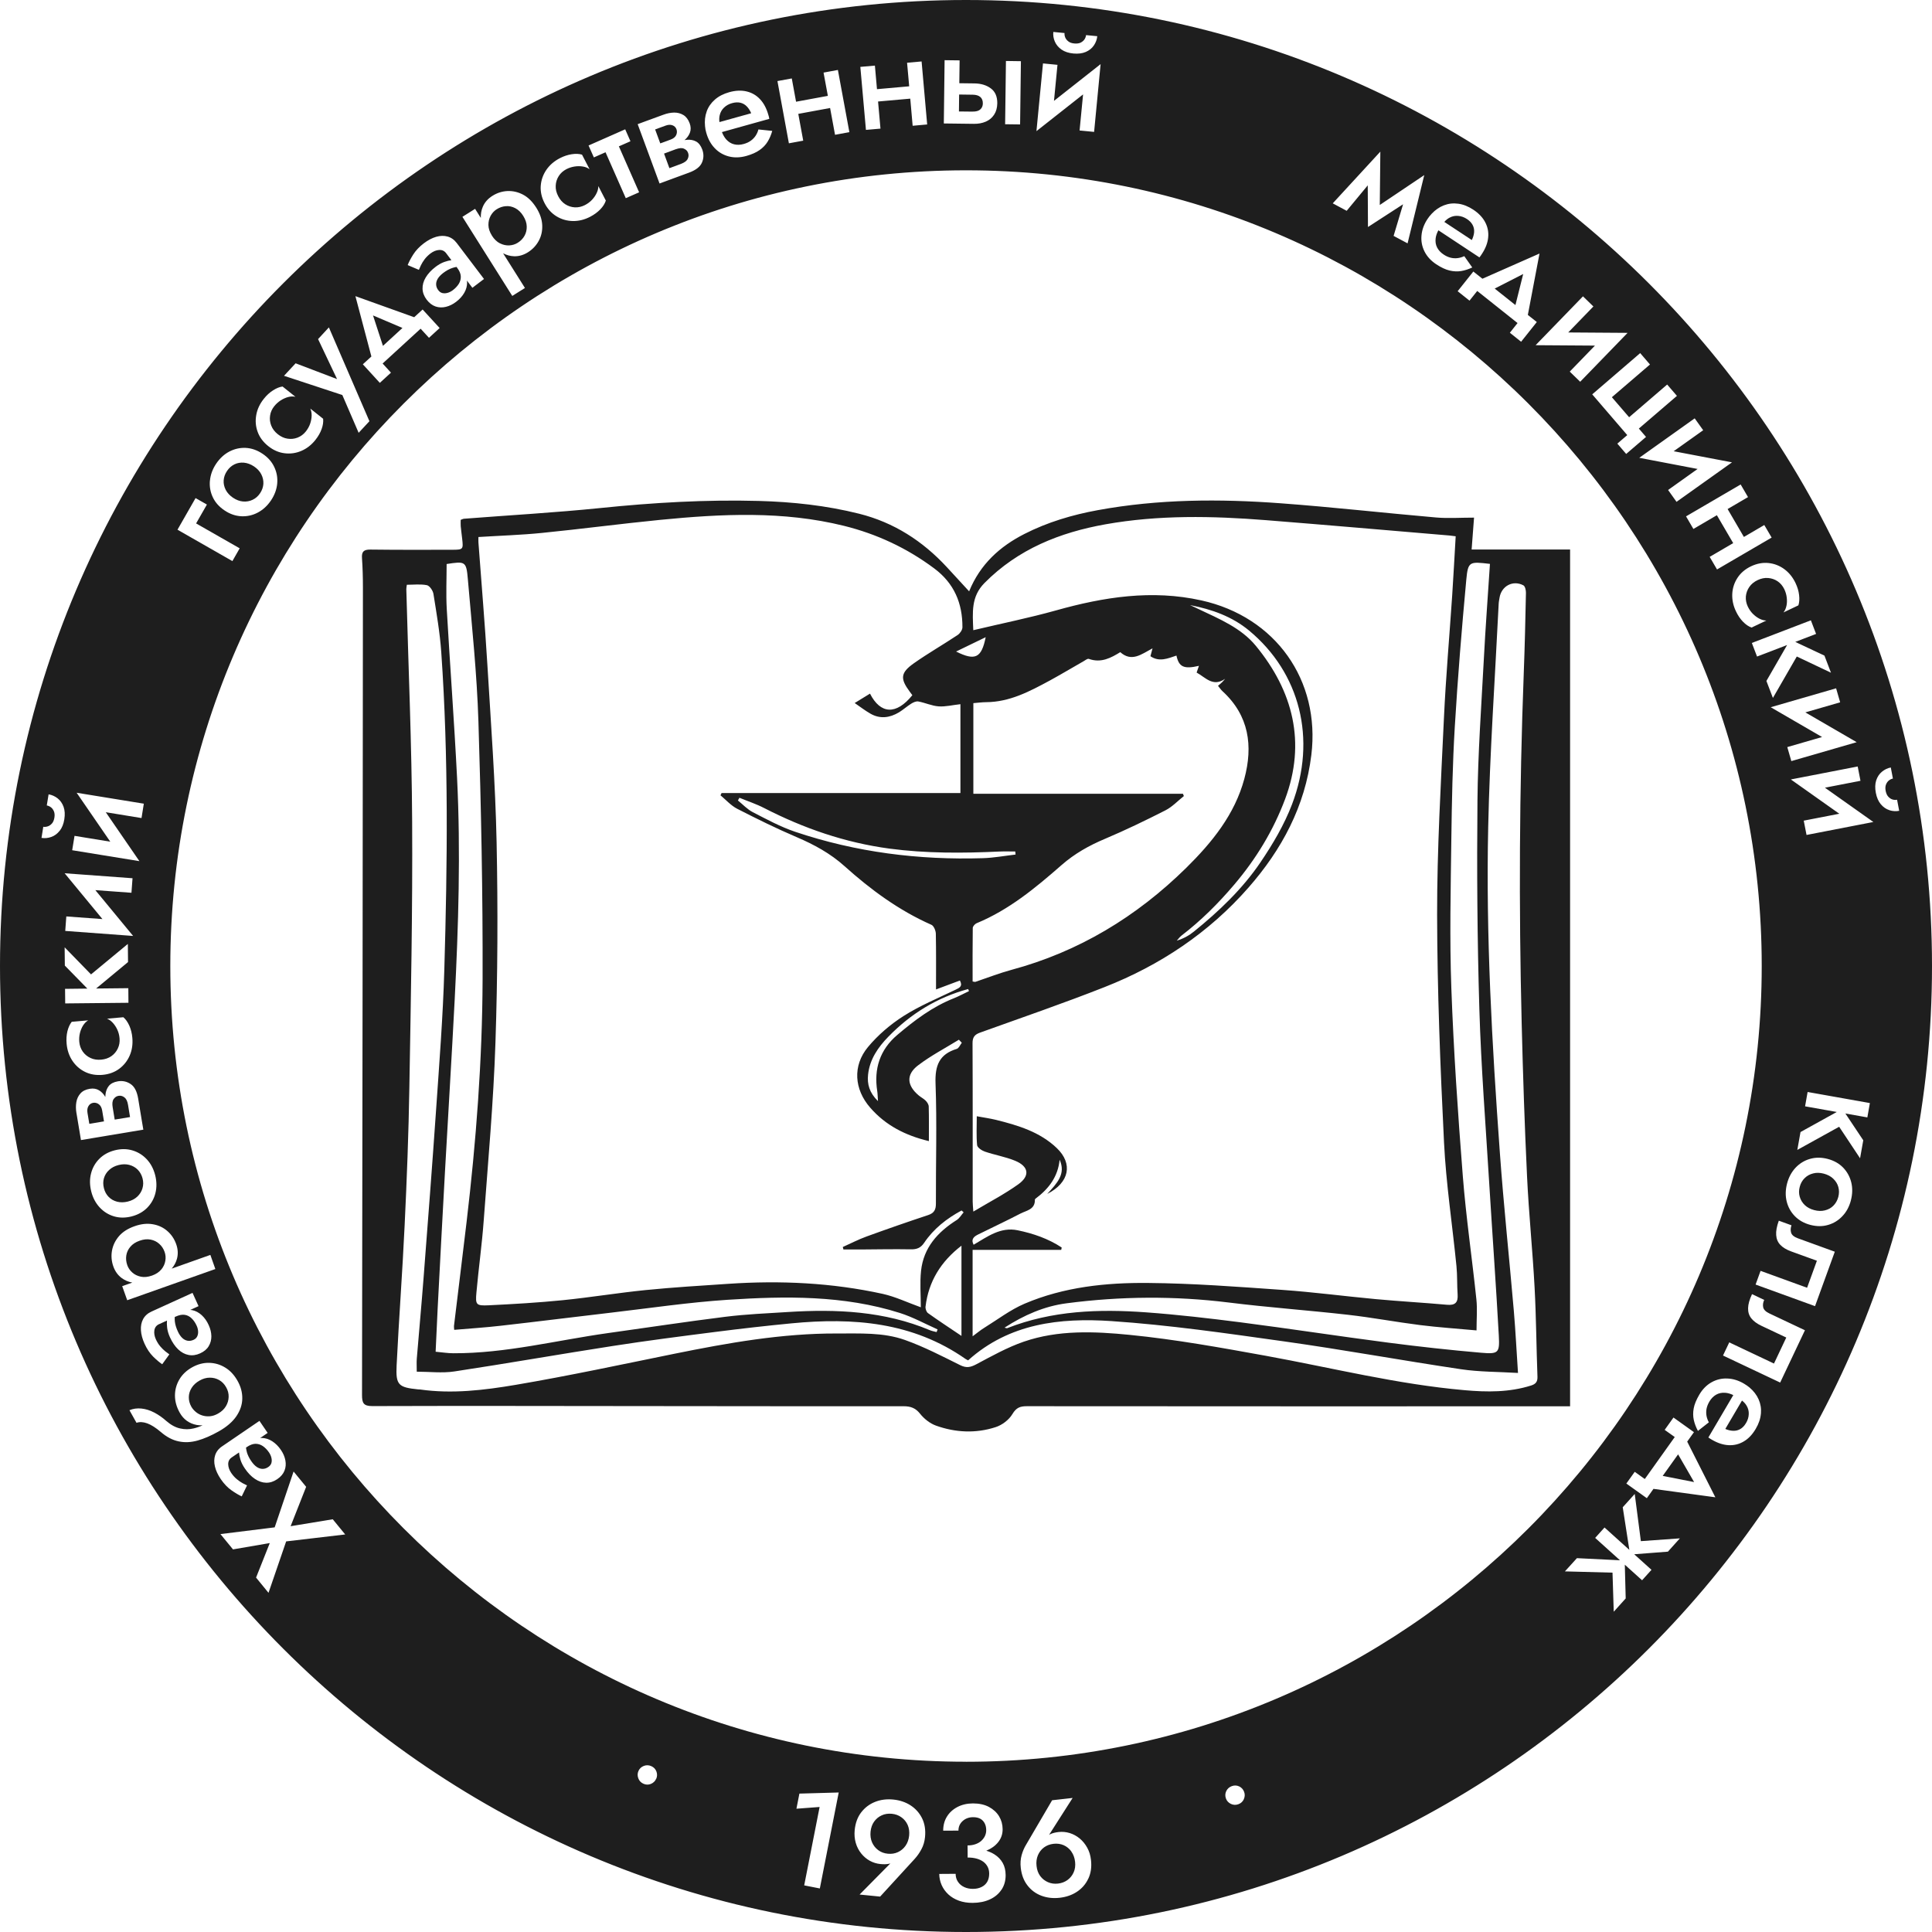 <svg width="52" height="52" viewBox="0 0 52 52" fill="none" xmlns="http://www.w3.org/2000/svg">
<path d="M24.262 48.913C24.188 48.859 24.102 48.828 24.003 48.818C23.905 48.809 23.814 48.822 23.732 48.86C23.648 48.898 23.581 48.954 23.527 49.029C23.473 49.105 23.442 49.195 23.431 49.3C23.421 49.406 23.434 49.502 23.471 49.587C23.509 49.672 23.564 49.743 23.638 49.797C23.712 49.852 23.798 49.884 23.896 49.893C23.994 49.903 24.086 49.889 24.169 49.85C24.252 49.811 24.32 49.754 24.374 49.677C24.427 49.6 24.459 49.509 24.47 49.404C24.48 49.298 24.467 49.203 24.43 49.119C24.392 49.034 24.337 48.966 24.262 48.913H24.262Z" fill="#1E1E1E"/>
<path d="M6.274 13.398C6.362 13.457 6.452 13.49 6.543 13.498C6.635 13.505 6.72 13.49 6.801 13.451C6.881 13.413 6.948 13.354 7.001 13.274C7.055 13.194 7.083 13.109 7.089 13.021C7.093 12.931 7.074 12.846 7.032 12.765C6.99 12.684 6.925 12.613 6.837 12.554C6.748 12.495 6.658 12.462 6.566 12.453C6.473 12.445 6.387 12.46 6.308 12.499C6.228 12.539 6.162 12.598 6.109 12.678C6.055 12.758 6.026 12.842 6.02 12.93C6.014 13.019 6.034 13.104 6.076 13.186C6.119 13.268 6.185 13.338 6.273 13.398H6.274Z" fill="#1E1E1E"/>
<path d="M5.648 38.119C5.721 38.113 5.795 38.089 5.87 38.046C5.963 37.994 6.033 37.928 6.08 37.849C6.127 37.771 6.152 37.686 6.154 37.597C6.157 37.508 6.134 37.421 6.086 37.337C6.039 37.253 5.977 37.189 5.9 37.145C5.822 37.101 5.738 37.079 5.646 37.08C5.554 37.08 5.462 37.106 5.37 37.159C5.278 37.211 5.206 37.276 5.158 37.355C5.108 37.434 5.083 37.517 5.082 37.606C5.081 37.694 5.104 37.78 5.151 37.864C5.18 37.913 5.219 37.96 5.269 38.002C5.32 38.044 5.377 38.076 5.441 38.096C5.505 38.117 5.574 38.124 5.647 38.119H5.648Z" fill="#1E1E1E"/>
<path d="M26 0C11.664 0 0 11.664 0 26C0 40.336 11.664 52 26 52C40.336 52 52 40.336 52 26C52 11.664 40.336 0 26 0ZM49.528 18.903L48.591 19.174L49.973 19.976L48.214 20.485L48.105 20.108L49.041 19.837L47.659 19.035L49.419 18.526L49.528 18.903ZM48.88 17.062L48.32 17.277L49.105 17.646L49.281 18.106L48.361 17.67L47.718 18.785L47.543 18.328L48.1 17.361L47.291 17.671L47.151 17.305L48.74 16.696L48.88 17.062V17.062ZM48.327 15.693C48.379 15.802 48.411 15.91 48.423 16.016C48.436 16.123 48.429 16.214 48.404 16.293L48.002 16.484C48.042 16.435 48.068 16.375 48.083 16.304C48.098 16.234 48.1 16.159 48.09 16.082C48.081 16.004 48.059 15.93 48.025 15.859C47.982 15.77 47.923 15.699 47.846 15.646C47.769 15.594 47.684 15.565 47.59 15.557C47.497 15.549 47.402 15.568 47.306 15.614C47.211 15.659 47.136 15.721 47.083 15.798C47.029 15.875 46.999 15.961 46.99 16.053C46.983 16.145 47 16.236 47.042 16.325C47.078 16.401 47.124 16.466 47.178 16.521C47.233 16.575 47.291 16.619 47.355 16.652C47.418 16.684 47.481 16.701 47.541 16.702L47.143 16.891C47.065 16.863 46.988 16.811 46.913 16.734C46.839 16.658 46.776 16.565 46.724 16.455C46.649 16.3 46.617 16.142 46.624 15.984C46.632 15.827 46.68 15.681 46.766 15.55C46.852 15.419 46.974 15.316 47.129 15.242C47.288 15.167 47.444 15.138 47.6 15.154C47.755 15.17 47.897 15.225 48.024 15.318C48.152 15.412 48.253 15.537 48.327 15.693V15.693ZM47.049 13.379L46.499 13.701L46.937 14.452L47.486 14.131L47.684 14.469L46.214 15.327L46.016 14.988L46.649 14.618L46.21 13.867L45.578 14.237L45.38 13.898L46.85 13.04L47.048 13.379L47.049 13.379ZM45.841 11.58L45.047 12.145L46.617 12.444L45.124 13.507L44.897 13.188L45.691 12.622L44.121 12.322L45.613 11.26L45.841 11.579V11.58ZM44.409 9.811L43.384 10.691L43.848 11.23L44.872 10.35L45.135 10.655L44.11 11.535L44.303 11.76L43.769 12.218L43.531 11.94L43.798 11.711L42.855 10.614L44.146 9.504L44.409 9.81V9.811ZM42.887 8.248L42.209 8.948L43.807 8.959L42.531 10.275L42.25 10.002L42.928 9.302L41.331 9.291L42.606 7.976L42.887 8.249V8.248ZM41.363 8.668L40.941 9.198L40.638 8.956L40.845 8.695L39.76 7.831L39.552 8.092L39.233 7.838L39.655 7.308L39.899 7.502L41.436 6.824L41.122 8.476L41.364 8.668H41.363ZM38.476 5.82C38.495 5.797 38.514 5.774 38.535 5.752C38.633 5.648 38.742 5.573 38.864 5.526C38.985 5.479 39.113 5.464 39.249 5.483C39.384 5.501 39.519 5.555 39.653 5.643C39.801 5.741 39.908 5.854 39.975 5.983C40.043 6.112 40.069 6.249 40.054 6.394C40.04 6.54 39.983 6.688 39.883 6.838C39.876 6.85 39.866 6.864 39.856 6.879C39.845 6.895 39.833 6.912 39.819 6.928L38.714 6.198C38.674 6.272 38.65 6.343 38.641 6.412C38.629 6.504 38.642 6.587 38.68 6.662C38.719 6.736 38.777 6.799 38.855 6.85C38.92 6.894 38.985 6.922 39.047 6.937C39.11 6.952 39.172 6.955 39.234 6.947C39.295 6.939 39.355 6.921 39.411 6.894L39.626 7.199C39.527 7.246 39.428 7.278 39.328 7.295C39.228 7.311 39.124 7.307 39.015 7.281C38.907 7.255 38.788 7.2 38.658 7.114C38.514 7.019 38.408 6.903 38.34 6.767C38.272 6.63 38.245 6.486 38.26 6.334C38.274 6.182 38.328 6.035 38.422 5.894C38.439 5.867 38.458 5.842 38.476 5.819L38.476 5.82ZM37.152 4.081L37.137 5.517L38.334 4.713L37.885 6.55L37.509 6.349L37.764 5.498L36.819 6.11L36.813 4.989L36.246 5.674L35.871 5.473L37.152 4.081ZM28.35 0.86L28.652 0.889C28.648 0.926 28.654 0.964 28.669 1.004C28.684 1.043 28.711 1.08 28.752 1.112C28.792 1.145 28.846 1.164 28.915 1.17C28.986 1.177 29.045 1.168 29.091 1.145C29.136 1.12 29.17 1.09 29.193 1.054C29.215 1.018 29.228 0.981 29.231 0.945L29.533 0.974C29.525 1.062 29.494 1.145 29.442 1.222C29.39 1.299 29.318 1.357 29.224 1.398C29.131 1.438 29.019 1.452 28.89 1.44C28.762 1.428 28.656 1.393 28.572 1.335C28.489 1.277 28.429 1.206 28.392 1.121C28.355 1.036 28.341 0.949 28.35 0.86ZM28.072 1.707L28.462 1.745L28.368 2.715L29.623 1.726L29.448 3.55L29.057 3.512L29.151 2.541L27.896 3.53L28.072 1.707ZM27.075 1.641L27.478 1.647L27.456 3.349L27.053 3.344L27.075 1.641ZM25.424 1.62L25.828 1.625L25.82 2.24L26.227 2.245C26.402 2.247 26.549 2.291 26.667 2.378C26.786 2.465 26.844 2.599 26.842 2.782C26.84 2.903 26.811 3.005 26.756 3.088C26.701 3.171 26.626 3.234 26.532 3.274C26.438 3.315 26.331 3.334 26.213 3.333L25.806 3.328L25.403 3.323L25.424 1.62ZM23.548 1.766L23.604 2.4L24.471 2.323L24.414 1.689L24.805 1.654L24.955 3.35L24.564 3.385L24.5 2.655L23.633 2.732L23.698 3.462L23.307 3.496L23.156 1.8L23.547 1.766H23.548ZM21.311 2.111L21.426 2.738L22.282 2.58L22.166 1.954L22.552 1.883L22.861 3.557L22.475 3.628L22.342 2.907L21.486 3.065L21.619 3.786L21.233 3.857L20.925 2.182L21.311 2.111ZM19.02 3C19.064 2.878 19.137 2.772 19.24 2.682C19.343 2.591 19.472 2.525 19.626 2.482C19.797 2.434 19.953 2.427 20.095 2.461C20.236 2.494 20.357 2.564 20.457 2.671C20.557 2.777 20.631 2.918 20.68 3.091C20.684 3.105 20.688 3.121 20.694 3.139C20.699 3.157 20.702 3.177 20.706 3.199L19.431 3.555C19.461 3.633 19.499 3.698 19.544 3.75C19.606 3.819 19.677 3.864 19.758 3.884C19.839 3.904 19.925 3.901 20.015 3.876C20.092 3.855 20.156 3.825 20.208 3.787C20.26 3.75 20.303 3.705 20.338 3.653C20.372 3.602 20.397 3.545 20.413 3.484L20.785 3.523C20.756 3.628 20.715 3.724 20.662 3.811C20.61 3.897 20.538 3.973 20.447 4.037C20.356 4.102 20.236 4.156 20.086 4.198C19.919 4.244 19.762 4.248 19.615 4.21C19.467 4.171 19.34 4.097 19.236 3.987C19.131 3.877 19.056 3.739 19.01 3.575C19.001 3.545 18.994 3.514 18.988 3.485C18.983 3.456 18.979 3.426 18.976 3.396C18.962 3.254 18.976 3.122 19.021 3L19.02 3ZM17.382 3.261L17.855 3.088C17.954 3.051 18.05 3.032 18.143 3.03C18.236 3.029 18.319 3.051 18.394 3.096C18.468 3.141 18.524 3.215 18.563 3.32C18.596 3.41 18.598 3.494 18.569 3.571C18.541 3.646 18.492 3.713 18.424 3.771C18.443 3.768 18.463 3.765 18.482 3.763C18.578 3.754 18.662 3.769 18.735 3.808C18.807 3.847 18.862 3.919 18.901 4.023C18.945 4.143 18.943 4.26 18.894 4.374C18.846 4.488 18.73 4.578 18.547 4.646L18.119 4.803L17.752 4.939L17.163 3.342L17.382 3.261H17.382ZM16.827 3.48L16.969 3.802L16.657 3.939L17.202 5.176L16.843 5.334L16.298 4.098L15.984 4.237L15.841 3.916L16.826 3.481L16.827 3.48ZM14.554 5.003C14.565 4.848 14.615 4.705 14.704 4.573C14.793 4.443 14.915 4.337 15.068 4.258C15.176 4.202 15.283 4.167 15.388 4.151C15.494 4.135 15.586 4.139 15.665 4.162L15.869 4.556C15.819 4.518 15.758 4.493 15.687 4.482C15.616 4.47 15.541 4.47 15.464 4.482C15.387 4.494 15.313 4.518 15.243 4.554C15.156 4.6 15.087 4.661 15.038 4.74C14.988 4.818 14.961 4.905 14.957 4.998C14.952 5.092 14.975 5.186 15.024 5.28C15.072 5.374 15.136 5.447 15.215 5.498C15.294 5.548 15.38 5.576 15.473 5.581C15.566 5.585 15.655 5.565 15.743 5.52C15.818 5.482 15.881 5.434 15.934 5.378C15.987 5.321 16.029 5.261 16.059 5.196C16.09 5.132 16.105 5.069 16.104 5.008L16.306 5.399C16.28 5.48 16.231 5.558 16.157 5.635C16.082 5.712 15.992 5.778 15.885 5.834C15.732 5.914 15.575 5.952 15.417 5.949C15.259 5.946 15.113 5.904 14.978 5.822C14.844 5.74 14.737 5.622 14.658 5.469C14.577 5.313 14.543 5.157 14.554 5.001V5.003ZM12.787 5.621L12.941 5.865C12.938 5.758 12.955 5.657 12.995 5.565C13.046 5.445 13.133 5.347 13.254 5.271C13.379 5.192 13.514 5.149 13.658 5.142C13.803 5.136 13.943 5.168 14.078 5.239C14.213 5.31 14.331 5.427 14.434 5.59C14.534 5.748 14.587 5.905 14.594 6.06C14.601 6.214 14.57 6.354 14.501 6.481C14.432 6.608 14.335 6.711 14.21 6.79C14.088 6.866 13.963 6.902 13.834 6.897C13.734 6.894 13.636 6.867 13.541 6.817L14.129 7.751L13.788 7.965L12.446 5.836L12.787 5.621ZM11.123 6.849C11.191 6.742 11.285 6.642 11.407 6.549C11.519 6.464 11.63 6.406 11.739 6.374C11.848 6.343 11.951 6.34 12.047 6.367C12.142 6.393 12.225 6.451 12.294 6.542L13.027 7.509L12.714 7.746L12.567 7.551C12.569 7.568 12.571 7.584 12.572 7.601C12.574 7.697 12.548 7.79 12.496 7.881C12.444 7.971 12.371 8.052 12.276 8.124C12.188 8.191 12.096 8.236 12 8.259C11.905 8.282 11.812 8.279 11.723 8.249C11.633 8.218 11.554 8.158 11.483 8.065C11.414 7.973 11.376 7.875 11.373 7.773C11.37 7.67 11.398 7.568 11.459 7.467C11.52 7.365 11.609 7.269 11.727 7.18C11.806 7.12 11.883 7.077 11.96 7.05C12.03 7.025 12.093 7.01 12.15 7.003L12.008 6.815C11.96 6.752 11.897 6.723 11.819 6.728C11.741 6.733 11.664 6.764 11.589 6.82C11.524 6.87 11.471 6.922 11.428 6.979C11.386 7.036 11.353 7.09 11.328 7.142C11.303 7.193 11.286 7.233 11.274 7.263L10.973 7.135C11.005 7.051 11.055 6.956 11.123 6.849ZM11.148 8.538L11.375 8.33L11.833 8.829L11.546 9.092L11.321 8.847L10.298 9.784L10.523 10.03L10.223 10.305L9.766 9.805L9.996 9.595L9.566 7.971L11.148 8.538H11.148ZM7.956 9.778L9.072 10.203L8.561 9.127L8.852 8.812L9.943 11.337L9.653 11.649L9.214 10.632L7.644 10.115L7.956 9.779V9.778ZM6.897 11.171C6.924 11.016 6.992 10.87 7.1 10.735C7.175 10.64 7.258 10.564 7.348 10.507C7.438 10.449 7.524 10.414 7.605 10.403L7.952 10.68C7.891 10.666 7.826 10.668 7.756 10.686C7.686 10.705 7.618 10.736 7.552 10.778C7.487 10.821 7.43 10.873 7.381 10.934C7.319 11.011 7.282 11.096 7.269 11.188C7.255 11.28 7.266 11.369 7.301 11.457C7.335 11.544 7.394 11.621 7.477 11.687C7.56 11.753 7.648 11.794 7.741 11.807C7.834 11.821 7.924 11.812 8.01 11.778C8.097 11.744 8.171 11.689 8.232 11.612C8.284 11.546 8.323 11.476 8.348 11.403C8.373 11.33 8.386 11.258 8.388 11.187C8.389 11.116 8.377 11.052 8.352 10.997L8.697 11.271C8.706 11.355 8.693 11.446 8.657 11.547C8.621 11.648 8.565 11.745 8.49 11.84C8.383 11.975 8.256 12.074 8.11 12.136C7.965 12.198 7.814 12.219 7.658 12.199C7.502 12.18 7.356 12.116 7.221 12.008C7.084 11.899 6.988 11.771 6.935 11.624C6.881 11.478 6.869 11.326 6.897 11.171V11.171ZM5.651 12.934C5.666 12.776 5.721 12.626 5.817 12.482C5.915 12.337 6.033 12.227 6.172 12.154C6.312 12.081 6.459 12.048 6.614 12.055C6.769 12.063 6.92 12.115 7.065 12.212C7.209 12.308 7.315 12.427 7.381 12.568C7.449 12.71 7.475 12.858 7.461 13.015C7.447 13.172 7.391 13.323 7.294 13.469C7.197 13.612 7.079 13.721 6.94 13.795C6.799 13.87 6.651 13.902 6.495 13.895C6.338 13.887 6.188 13.835 6.045 13.739C5.899 13.642 5.793 13.523 5.727 13.382C5.661 13.242 5.635 13.092 5.65 12.935L5.651 12.934ZM5.264 13.406L5.569 13.58L5.278 14.088L6.451 14.758L6.255 15.102L4.777 14.257L5.264 13.405V13.406ZM2.006 22.497L2.968 22.654L2.063 21.337L3.871 21.631L3.809 22.018L2.847 21.861L3.752 23.178L1.943 22.884L2.006 22.497ZM1.74 23.504L3.567 23.638L3.538 24.029L2.566 23.958L3.583 25.191L1.756 25.056L1.785 24.666L2.757 24.737L1.74 23.504ZM1.605 22.361C1.542 22.441 1.467 22.497 1.379 22.527C1.292 22.558 1.204 22.566 1.117 22.552L1.165 22.253C1.202 22.259 1.24 22.256 1.281 22.243C1.322 22.231 1.36 22.206 1.395 22.168C1.43 22.131 1.452 22.077 1.464 22.009C1.476 21.938 1.47 21.879 1.449 21.832C1.428 21.785 1.401 21.749 1.366 21.725C1.331 21.7 1.295 21.685 1.259 21.679L1.308 21.38C1.395 21.394 1.476 21.43 1.549 21.486C1.622 21.543 1.676 21.62 1.711 21.715C1.745 21.811 1.752 21.923 1.731 22.052C1.711 22.179 1.669 22.282 1.606 22.362L1.605 22.361ZM1.751 26.615L2.351 26.608L1.745 25.989L1.74 25.497L2.45 26.226L3.441 25.406L3.446 25.894L2.587 26.606L3.454 26.597L3.457 26.99L1.755 27.007L1.751 26.615ZM1.793 28.091C1.782 27.97 1.79 27.858 1.815 27.754C1.841 27.651 1.879 27.567 1.931 27.502L2.373 27.463C2.319 27.495 2.273 27.542 2.234 27.604C2.197 27.665 2.168 27.734 2.15 27.81C2.132 27.886 2.127 27.963 2.134 28.042C2.143 28.14 2.174 28.227 2.227 28.303C2.281 28.379 2.35 28.436 2.436 28.476C2.521 28.516 2.616 28.53 2.722 28.521C2.828 28.512 2.92 28.48 2.997 28.427C3.073 28.373 3.132 28.304 3.171 28.22C3.211 28.136 3.227 28.045 3.218 27.946C3.211 27.863 3.191 27.786 3.158 27.715C3.126 27.645 3.086 27.584 3.038 27.531C2.99 27.478 2.938 27.44 2.881 27.418L3.32 27.379C3.384 27.433 3.437 27.509 3.481 27.607C3.524 27.704 3.552 27.814 3.562 27.934C3.577 28.106 3.554 28.265 3.491 28.41C3.428 28.555 3.333 28.675 3.207 28.768C3.08 28.861 2.93 28.915 2.759 28.93C2.584 28.945 2.427 28.918 2.287 28.849C2.147 28.78 2.034 28.679 1.946 28.547C1.859 28.415 1.808 28.262 1.793 28.09V28.091ZM2.057 29.957C2.04 29.853 2.039 29.755 2.055 29.663C2.071 29.571 2.108 29.494 2.166 29.429C2.224 29.364 2.307 29.323 2.417 29.305C2.512 29.289 2.595 29.303 2.666 29.346C2.734 29.387 2.791 29.448 2.835 29.525C2.836 29.506 2.836 29.486 2.838 29.468C2.847 29.371 2.878 29.291 2.93 29.227C2.982 29.164 3.063 29.123 3.172 29.104C3.298 29.083 3.413 29.107 3.516 29.177C3.62 29.246 3.687 29.377 3.719 29.569L3.819 30.175L3.858 30.405L2.179 30.685L2.119 30.325L2.058 29.958L2.057 29.957ZM2.456 32.068C2.413 31.898 2.411 31.737 2.45 31.585C2.489 31.432 2.563 31.301 2.672 31.191C2.782 31.08 2.921 31.003 3.091 30.96C3.258 30.918 3.417 30.919 3.567 30.964C3.717 31.009 3.845 31.089 3.952 31.204C4.059 31.319 4.134 31.462 4.177 31.631C4.219 31.799 4.221 31.96 4.183 32.113C4.144 32.267 4.069 32.399 3.959 32.51C3.848 32.62 3.71 32.697 3.542 32.74C3.372 32.783 3.213 32.782 3.064 32.737C2.915 32.692 2.787 32.611 2.68 32.495C2.573 32.378 2.498 32.236 2.456 32.069L2.456 32.068ZM3.289 34.617L3.561 34.521C3.456 34.501 3.362 34.462 3.28 34.402C3.175 34.326 3.098 34.22 3.05 34.085C3.001 33.945 2.989 33.804 3.014 33.662C3.039 33.52 3.102 33.39 3.2 33.274C3.299 33.158 3.439 33.068 3.621 33.004C3.798 32.941 3.962 32.924 4.114 32.951C4.267 32.977 4.397 33.039 4.505 33.134C4.614 33.229 4.692 33.346 4.742 33.486C4.79 33.62 4.797 33.751 4.764 33.876C4.739 33.973 4.691 34.063 4.621 34.145L5.662 33.776L5.796 34.156L3.424 34.996L3.289 34.617V34.617ZM4.282 35.639C4.21 35.672 4.168 35.727 4.155 35.804C4.143 35.882 4.157 35.963 4.195 36.048C4.229 36.122 4.269 36.186 4.315 36.24C4.361 36.293 4.407 36.338 4.451 36.373C4.496 36.409 4.531 36.435 4.558 36.453L4.366 36.719C4.292 36.669 4.21 36.6 4.12 36.511C4.031 36.421 3.954 36.307 3.891 36.168C3.832 36.039 3.8 35.919 3.793 35.805C3.786 35.692 3.805 35.591 3.852 35.504C3.899 35.416 3.974 35.348 4.077 35.301L5.182 34.798L5.344 35.155L5.122 35.256C5.139 35.257 5.155 35.259 5.171 35.262C5.266 35.281 5.351 35.327 5.428 35.397C5.505 35.468 5.569 35.557 5.617 35.665C5.664 35.766 5.687 35.866 5.689 35.964C5.69 36.062 5.666 36.152 5.617 36.233C5.569 36.314 5.492 36.378 5.386 36.426C5.28 36.474 5.177 36.489 5.076 36.469C4.975 36.45 4.882 36.4 4.796 36.319C4.71 36.237 4.637 36.129 4.575 35.995C4.534 35.905 4.509 35.819 4.499 35.738C4.49 35.664 4.489 35.6 4.494 35.543L4.28 35.641L4.282 35.639ZM4.81 38.795C4.647 38.762 4.486 38.678 4.328 38.542C4.192 38.426 4.07 38.349 3.963 38.31C3.856 38.271 3.76 38.266 3.674 38.295L3.484 37.956C3.584 37.914 3.692 37.899 3.806 37.911C3.921 37.923 4.035 37.958 4.148 38.017C4.262 38.076 4.373 38.153 4.48 38.249C4.601 38.353 4.724 38.42 4.848 38.447C4.971 38.475 5.092 38.475 5.212 38.446C5.296 38.426 5.375 38.398 5.453 38.362C5.398 38.365 5.346 38.362 5.296 38.353C5.198 38.335 5.11 38.299 5.032 38.244C4.954 38.188 4.889 38.115 4.837 38.022C4.751 37.869 4.709 37.715 4.709 37.561C4.709 37.407 4.749 37.262 4.827 37.129C4.905 36.996 5.019 36.887 5.17 36.802C5.318 36.719 5.471 36.678 5.626 36.681C5.782 36.684 5.927 36.726 6.061 36.808C6.195 36.889 6.306 37.009 6.394 37.166C6.481 37.32 6.524 37.48 6.521 37.644C6.519 37.808 6.465 37.966 6.362 38.118C6.258 38.27 6.099 38.407 5.887 38.526C5.685 38.64 5.496 38.722 5.319 38.772C5.143 38.821 4.974 38.83 4.81 38.795ZM5.792 39.164C5.823 39.07 5.885 38.99 5.98 38.927L6.983 38.243L7.204 38.567L7.002 38.705C7.019 38.704 7.035 38.702 7.052 38.703C7.148 38.706 7.24 38.735 7.328 38.792C7.416 38.849 7.493 38.926 7.56 39.024C7.623 39.115 7.663 39.21 7.681 39.306C7.699 39.403 7.692 39.495 7.657 39.583C7.623 39.67 7.558 39.747 7.462 39.812C7.367 39.877 7.267 39.91 7.165 39.908C7.062 39.906 6.961 39.872 6.863 39.806C6.764 39.741 6.673 39.647 6.59 39.524C6.534 39.443 6.495 39.363 6.471 39.285C6.45 39.213 6.438 39.15 6.433 39.093L6.238 39.226C6.173 39.27 6.141 39.331 6.142 39.41C6.144 39.488 6.171 39.566 6.223 39.644C6.269 39.711 6.319 39.767 6.374 39.812C6.428 39.857 6.481 39.893 6.53 39.92C6.58 39.947 6.62 39.967 6.649 39.98L6.506 40.275C6.424 40.238 6.331 40.183 6.228 40.11C6.124 40.037 6.03 39.938 5.943 39.812C5.864 39.695 5.811 39.582 5.785 39.471C5.758 39.361 5.761 39.258 5.792 39.163L5.792 39.164ZM7.702 41.487L7.227 42.871L6.892 42.461L7.261 41.532L6.271 41.702L5.933 41.29L7.393 41.109L7.902 39.606L8.24 40.018L7.822 41.078L8.956 40.891L9.291 41.3L7.702 41.487H7.702ZM17.66 47.878C17.632 47.941 17.585 47.986 17.519 48.014C17.453 48.041 17.386 48.04 17.319 48.01C17.251 47.98 17.205 47.931 17.18 47.863C17.155 47.795 17.156 47.73 17.184 47.666C17.213 47.601 17.261 47.556 17.328 47.53C17.394 47.504 17.462 47.506 17.53 47.536C17.597 47.566 17.643 47.614 17.668 47.681C17.692 47.747 17.691 47.813 17.662 47.878H17.66ZM22.066 50.828L21.645 50.745L22.06 48.635L21.436 48.682L21.516 48.275L22.574 48.245L22.066 50.827V50.828ZM24.897 49.446C24.885 49.567 24.853 49.675 24.801 49.771C24.75 49.868 24.689 49.955 24.619 50.032L23.689 51.047L23.136 50.992L23.964 50.154C23.951 50.158 23.94 50.162 23.928 50.164C23.86 50.178 23.784 50.18 23.698 50.171C23.595 50.161 23.5 50.132 23.411 50.083C23.323 50.034 23.246 49.969 23.18 49.887C23.114 49.805 23.064 49.71 23.033 49.602C23.002 49.495 22.992 49.38 23.004 49.257C23.023 49.066 23.082 48.906 23.18 48.779C23.279 48.651 23.403 48.557 23.553 48.498C23.702 48.438 23.866 48.418 24.043 48.435C24.219 48.453 24.375 48.505 24.51 48.593C24.645 48.681 24.748 48.798 24.819 48.942C24.89 49.087 24.916 49.255 24.897 49.446ZM26.956 50.86C26.882 50.972 26.779 51.059 26.646 51.121C26.513 51.183 26.358 51.215 26.18 51.216C26.042 51.217 25.918 51.197 25.808 51.157C25.698 51.117 25.604 51.061 25.526 50.989C25.448 50.916 25.387 50.833 25.345 50.738C25.303 50.643 25.281 50.542 25.28 50.437L25.721 50.434C25.721 50.516 25.742 50.587 25.783 50.648C25.824 50.71 25.88 50.757 25.95 50.79C26.02 50.823 26.099 50.839 26.185 50.839C26.274 50.839 26.352 50.822 26.418 50.789C26.485 50.757 26.535 50.71 26.571 50.65C26.606 50.589 26.624 50.516 26.624 50.429C26.624 50.36 26.61 50.298 26.582 50.244C26.554 50.191 26.515 50.145 26.465 50.108C26.414 50.071 26.353 50.043 26.283 50.024C26.212 50.005 26.133 49.995 26.044 49.996V49.903L26.042 49.67C26.121 49.67 26.192 49.659 26.253 49.637C26.315 49.616 26.367 49.586 26.41 49.548C26.453 49.509 26.486 49.465 26.51 49.416C26.533 49.366 26.544 49.314 26.544 49.26C26.544 49.191 26.531 49.13 26.504 49.077C26.478 49.025 26.439 48.983 26.387 48.953C26.335 48.924 26.27 48.91 26.191 48.91C26.08 48.91 25.986 48.945 25.91 49.013C25.834 49.082 25.796 49.168 25.797 49.271L25.386 49.273C25.386 49.13 25.419 49.004 25.486 48.895C25.553 48.786 25.647 48.7 25.768 48.636C25.889 48.573 26.028 48.54 26.186 48.539C26.354 48.539 26.497 48.57 26.616 48.633C26.735 48.697 26.826 48.78 26.89 48.885C26.953 48.989 26.985 49.106 26.986 49.234C26.986 49.365 26.947 49.481 26.865 49.583C26.787 49.681 26.68 49.757 26.546 49.812C26.628 49.837 26.703 49.871 26.769 49.913C26.862 49.972 26.934 50.047 26.987 50.139C27.04 50.232 27.066 50.342 27.067 50.47C27.067 50.618 27.031 50.748 26.958 50.859L26.956 50.86ZM29.291 50.565C29.222 50.712 29.12 50.829 28.986 50.917C28.852 51.006 28.697 51.059 28.52 51.079C28.344 51.099 28.181 51.08 28.03 51.024C27.879 50.967 27.754 50.875 27.655 50.747C27.555 50.619 27.495 50.461 27.474 50.272C27.46 50.152 27.468 50.039 27.497 49.932C27.527 49.826 27.568 49.729 27.623 49.641L28.318 48.454L28.87 48.392L28.236 49.385C28.247 49.378 28.259 49.371 28.27 49.366C28.332 49.337 28.406 49.319 28.495 49.309C28.595 49.298 28.694 49.307 28.792 49.337C28.89 49.368 28.979 49.416 29.06 49.483C29.141 49.55 29.208 49.632 29.262 49.73C29.317 49.828 29.351 49.939 29.364 50.062C29.386 50.251 29.361 50.418 29.292 50.565H29.291ZM33.479 48.424C33.45 48.489 33.401 48.535 33.331 48.561C33.262 48.586 33.194 48.583 33.129 48.552C33.064 48.52 33.02 48.472 32.996 48.407C32.972 48.34 32.974 48.274 33.004 48.209C33.035 48.145 33.085 48.099 33.154 48.074C33.224 48.048 33.29 48.052 33.354 48.082C33.417 48.113 33.461 48.161 33.486 48.229C33.51 48.293 33.507 48.359 33.478 48.424H33.479ZM26.001 47.417C14.191 47.417 4.584 37.81 4.584 26C4.584 14.19 14.191 4.584 26 4.584C37.809 4.584 47.417 14.191 47.417 26.001C47.417 37.81 37.81 47.418 26 47.418L26.001 47.417ZM44.89 41.763L43.985 41.833L44.45 42.252L44.197 42.533L43.732 42.114L43.756 43.022L43.434 43.38L43.401 42.328L42.12 42.294L42.443 41.938L43.602 41.995L42.934 41.393L43.186 41.113L43.854 41.715L43.676 40.568L43.999 40.21L44.164 41.48L45.214 41.405L44.892 41.763H44.89ZM44.504 40.072L44.325 40.324L43.773 39.93L43.999 39.614L44.27 39.808L45.076 38.678L44.805 38.485L45.042 38.153L45.593 38.547L45.411 38.801L46.169 40.3L44.503 40.073L44.504 40.072ZM47.395 38.045C47.384 38.181 47.338 38.319 47.256 38.457C47.166 38.61 47.059 38.724 46.933 38.797C46.808 38.871 46.673 38.904 46.527 38.897C46.381 38.89 46.23 38.841 46.075 38.75C46.062 38.742 46.047 38.734 46.032 38.724C46.016 38.715 45.999 38.703 45.981 38.69L46.652 37.549C46.576 37.513 46.504 37.492 46.435 37.487C46.342 37.48 46.26 37.498 46.188 37.539C46.116 37.581 46.056 37.643 46.008 37.724C45.968 37.792 45.943 37.858 45.931 37.921C45.92 37.985 45.92 38.047 45.931 38.108C45.943 38.169 45.963 38.227 45.994 38.282L45.7 38.513C45.648 38.416 45.611 38.319 45.589 38.22C45.567 38.121 45.566 38.017 45.586 37.907C45.606 37.798 45.656 37.676 45.735 37.541C45.822 37.392 45.932 37.28 46.065 37.205C46.198 37.13 46.341 37.096 46.493 37.103C46.645 37.109 46.795 37.155 46.941 37.242C46.969 37.258 46.995 37.275 47.019 37.292C47.043 37.309 47.067 37.327 47.09 37.346C47.199 37.439 47.28 37.544 47.333 37.663C47.386 37.782 47.407 37.909 47.396 38.046L47.395 38.045ZM47.914 37.212L46.375 36.484L46.543 36.13L47.747 36.7L48.078 36L47.409 35.684C47.288 35.627 47.198 35.56 47.137 35.484C47.076 35.407 47.047 35.316 47.05 35.209C47.052 35.103 47.088 34.977 47.156 34.832L47.484 34.987C47.453 35.054 47.443 35.12 47.456 35.184C47.469 35.249 47.525 35.306 47.626 35.353L48.58 35.804L47.913 37.213L47.914 37.212ZM48.852 35.155L47.252 34.574L47.386 34.205L48.638 34.66L48.902 33.933L48.207 33.681C48.082 33.635 47.985 33.577 47.918 33.506C47.85 33.436 47.813 33.347 47.806 33.241C47.798 33.135 47.822 33.006 47.877 32.855L48.218 32.979C48.193 33.049 48.19 33.115 48.208 33.178C48.227 33.242 48.289 33.292 48.393 33.33L49.384 33.69L48.852 35.155H48.852ZM49.818 32.306C49.773 32.476 49.698 32.618 49.589 32.732C49.481 32.847 49.353 32.926 49.203 32.969C49.054 33.013 48.895 33.012 48.725 32.968C48.558 32.924 48.42 32.846 48.31 32.735C48.2 32.623 48.127 32.49 48.089 32.338C48.051 32.185 48.055 32.024 48.099 31.855C48.143 31.687 48.219 31.546 48.327 31.43C48.436 31.314 48.565 31.235 48.715 31.192C48.866 31.148 49.024 31.149 49.191 31.192C49.361 31.237 49.5 31.315 49.608 31.426C49.716 31.538 49.789 31.671 49.827 31.824C49.864 31.978 49.861 32.139 49.817 32.306L49.818 32.306ZM50.26 30.075L49.669 29.97L50.15 30.691L50.064 31.175L49.501 30.327L48.375 30.95L48.461 30.469L49.437 29.929L48.584 29.777L48.652 29.391L50.328 29.689L50.26 30.075V30.075ZM48.623 22.473L48.548 22.088L49.505 21.902L48.201 20.979L50 20.63L50.075 21.015L49.118 21.201L50.422 22.124L48.623 22.473ZM50.854 21.806C50.766 21.778 50.689 21.725 50.623 21.647C50.558 21.57 50.512 21.466 50.488 21.338C50.464 21.213 50.467 21.101 50.498 21.004C50.53 20.908 50.581 20.83 50.653 20.771C50.724 20.712 50.803 20.674 50.891 20.657L50.948 20.955C50.912 20.962 50.876 20.978 50.843 21.004C50.809 21.029 50.782 21.066 50.763 21.113C50.743 21.161 50.74 21.219 50.753 21.287C50.767 21.358 50.792 21.411 50.828 21.448C50.864 21.485 50.902 21.509 50.943 21.52C50.984 21.531 51.023 21.532 51.06 21.525L51.117 21.823C51.03 21.84 50.942 21.835 50.854 21.807V21.806Z" fill="#1E1E1E"/>
<path d="M10.04 8.49L10.307 9.309L10.832 8.827L10.04 8.49Z" fill="#1E1E1E"/>
<path d="M28.837 49.835C28.782 49.758 28.713 49.701 28.63 49.664C28.547 49.628 28.456 49.615 28.358 49.626C28.259 49.637 28.174 49.669 28.1 49.723C28.026 49.778 27.972 49.848 27.935 49.935C27.899 50.023 27.886 50.119 27.899 50.224C27.91 50.33 27.943 50.419 27.997 50.493C28.051 50.567 28.12 50.621 28.204 50.658C28.287 50.695 28.378 50.708 28.476 50.697C28.574 50.686 28.66 50.653 28.734 50.599C28.807 50.545 28.862 50.476 28.898 50.393C28.935 50.31 28.948 50.215 28.936 50.11C28.924 50.005 28.891 49.913 28.836 49.836L28.837 49.835Z" fill="#1E1E1E"/>
<path d="M6.643 39.082C6.666 39.162 6.706 39.245 6.765 39.33C6.813 39.399 6.862 39.451 6.914 39.485C6.965 39.519 7.017 39.535 7.069 39.535C7.122 39.535 7.172 39.519 7.221 39.485C7.264 39.456 7.292 39.42 7.305 39.377C7.317 39.334 7.317 39.287 7.305 39.237C7.294 39.187 7.271 39.139 7.24 39.092C7.191 39.021 7.136 38.964 7.075 38.922C7.014 38.88 6.947 38.86 6.876 38.86C6.805 38.861 6.728 38.89 6.645 38.946L6.621 38.963C6.626 39.004 6.633 39.044 6.644 39.081L6.643 39.082Z" fill="#1E1E1E"/>
<path d="M3.088 30.134L3.5 30.066L3.446 29.737C3.43 29.639 3.397 29.572 3.349 29.536C3.3 29.498 3.248 29.485 3.192 29.494C3.16 29.499 3.133 29.51 3.112 29.526C3.091 29.542 3.072 29.562 3.056 29.585C3.04 29.609 3.031 29.64 3.026 29.677C3.022 29.714 3.025 29.756 3.033 29.805L3.087 30.134L3.088 30.134Z" fill="#1E1E1E"/>
<path d="M2.404 30.248L2.799 30.182L2.75 29.89C2.743 29.851 2.733 29.817 2.718 29.79C2.704 29.762 2.685 29.74 2.662 29.723C2.639 29.705 2.615 29.693 2.588 29.686C2.562 29.679 2.536 29.678 2.509 29.682C2.453 29.692 2.41 29.721 2.381 29.77C2.351 29.818 2.343 29.88 2.355 29.955L2.404 30.248H2.404Z" fill="#1E1E1E"/>
<path d="M4.343 34.167C4.401 34.095 4.437 34.017 4.45 33.934C4.465 33.851 4.457 33.772 4.431 33.697C4.4 33.609 4.352 33.536 4.286 33.478C4.221 33.419 4.144 33.382 4.054 33.364C3.963 33.346 3.865 33.356 3.758 33.394C3.651 33.431 3.568 33.486 3.508 33.557C3.448 33.628 3.412 33.706 3.399 33.792C3.386 33.878 3.395 33.965 3.426 34.053C3.452 34.128 3.497 34.193 3.56 34.249C3.623 34.306 3.7 34.343 3.79 34.362C3.881 34.381 3.98 34.371 4.089 34.333H4.09C4.199 34.294 4.283 34.239 4.341 34.167H4.343Z" fill="#1E1E1E"/>
<path d="M4.703 35.447C4.701 35.488 4.702 35.528 4.706 35.567C4.715 35.65 4.742 35.738 4.785 35.832C4.819 35.909 4.86 35.968 4.904 36.01C4.948 36.052 4.997 36.077 5.049 36.086C5.1 36.095 5.153 36.087 5.207 36.063C5.254 36.042 5.288 36.011 5.307 35.971C5.327 35.93 5.335 35.885 5.332 35.834C5.329 35.782 5.316 35.73 5.292 35.679C5.256 35.6 5.212 35.536 5.158 35.484C5.105 35.432 5.043 35.4 4.973 35.389C4.903 35.378 4.822 35.393 4.729 35.436L4.703 35.447V35.447Z" fill="#1E1E1E"/>
<path d="M3.441 32.34C3.545 32.314 3.629 32.27 3.696 32.207C3.762 32.144 3.809 32.071 3.834 31.985C3.86 31.9 3.861 31.81 3.837 31.717C3.813 31.623 3.769 31.546 3.707 31.482C3.644 31.419 3.568 31.377 3.479 31.353C3.391 31.33 3.295 31.331 3.192 31.357C3.089 31.383 3.004 31.427 2.936 31.491C2.868 31.553 2.822 31.628 2.797 31.713C2.773 31.798 2.773 31.887 2.797 31.98C2.82 32.074 2.863 32.152 2.925 32.215C2.987 32.278 3.063 32.321 3.152 32.344C3.242 32.367 3.339 32.365 3.441 32.34V32.34Z" fill="#1E1E1E"/>
<path d="M12.287 7.184C12.246 7.191 12.207 7.201 12.17 7.214C12.091 7.24 12.011 7.285 11.928 7.348C11.862 7.399 11.812 7.451 11.781 7.503C11.75 7.556 11.736 7.609 11.739 7.661C11.741 7.713 11.76 7.763 11.796 7.81C11.827 7.851 11.864 7.878 11.908 7.888C11.951 7.898 11.998 7.896 12.047 7.882C12.097 7.868 12.144 7.844 12.19 7.809C12.258 7.757 12.312 7.699 12.351 7.636C12.389 7.572 12.406 7.505 12.402 7.434C12.398 7.363 12.365 7.287 12.304 7.207L12.287 7.184H12.287Z" fill="#1E1E1E"/>
<path d="M49.343 31.725C49.276 31.661 49.19 31.616 49.088 31.589C48.985 31.562 48.889 31.559 48.8 31.583C48.711 31.605 48.635 31.647 48.572 31.71C48.508 31.772 48.464 31.851 48.44 31.944C48.415 32.036 48.415 32.126 48.44 32.211C48.465 32.297 48.51 32.372 48.576 32.435C48.642 32.498 48.727 32.543 48.829 32.57C48.932 32.597 49.028 32.6 49.118 32.577C49.209 32.555 49.285 32.513 49.347 32.45C49.409 32.387 49.453 32.309 49.478 32.217C49.502 32.124 49.503 32.035 49.479 31.949C49.456 31.864 49.41 31.79 49.343 31.726V31.725Z" fill="#1E1E1E"/>
<path d="M18.31 3.988C18.273 3.991 18.232 4.002 18.185 4.018L17.873 4.134L18.017 4.526L18.33 4.41C18.422 4.376 18.482 4.332 18.509 4.277C18.536 4.223 18.54 4.168 18.52 4.115C18.509 4.085 18.494 4.061 18.474 4.043C18.454 4.025 18.431 4.011 18.405 4C18.378 3.988 18.346 3.984 18.309 3.987L18.31 3.988Z" fill="#1E1E1E"/>
<path d="M26.177 3.003C26.236 3.004 26.286 2.996 26.327 2.98C26.368 2.963 26.399 2.937 26.42 2.903C26.442 2.869 26.453 2.828 26.453 2.782C26.454 2.707 26.431 2.651 26.385 2.61C26.339 2.571 26.271 2.55 26.182 2.549L25.815 2.544L25.81 3L26.176 3.004L26.177 3.003Z" fill="#1E1E1E"/>
<path d="M40.997 7.375L40.23 7.767L40.788 8.211L40.997 7.375Z" fill="#1E1E1E"/>
<path d="M17.772 3.859L18.049 3.757C18.087 3.743 18.117 3.727 18.142 3.707C18.166 3.688 18.185 3.665 18.198 3.639C18.21 3.613 18.218 3.587 18.219 3.56C18.221 3.533 18.217 3.507 18.208 3.481C18.189 3.428 18.153 3.392 18.099 3.372C18.046 3.352 17.983 3.355 17.911 3.382L17.633 3.484L17.771 3.859H17.772Z" fill="#1E1E1E"/>
<path d="M39.614 6.461C39.649 6.39 39.67 6.319 39.676 6.251C39.681 6.182 39.669 6.118 39.637 6.057C39.606 5.997 39.555 5.943 39.483 5.895C39.408 5.846 39.331 5.818 39.25 5.811C39.169 5.803 39.092 5.818 39.018 5.857C38.965 5.884 38.917 5.923 38.874 5.973L39.614 6.461Z" fill="#1E1E1E"/>
<path d="M20.218 3.047C20.187 2.974 20.148 2.913 20.099 2.863C20.052 2.814 19.994 2.781 19.928 2.765C19.862 2.749 19.787 2.753 19.704 2.776C19.619 2.799 19.546 2.839 19.488 2.895C19.429 2.951 19.39 3.02 19.371 3.101C19.357 3.159 19.355 3.22 19.364 3.286L20.218 3.048V3.047Z" fill="#1E1E1E"/>
<path d="M46.886 37.696L46.437 38.46C46.51 38.492 46.581 38.508 46.651 38.51C46.72 38.512 46.783 38.496 46.842 38.462C46.901 38.428 46.952 38.374 46.996 38.299C47.041 38.223 47.065 38.144 47.068 38.063C47.072 37.981 47.052 37.905 47.01 37.834C46.98 37.782 46.938 37.737 46.886 37.696Z" fill="#1E1E1E"/>
<path d="M13.458 6.55C13.54 6.591 13.624 6.609 13.708 6.605C13.793 6.6 13.868 6.576 13.935 6.534C14.015 6.484 14.075 6.422 14.118 6.345C14.16 6.269 14.18 6.185 14.177 6.093C14.175 6.002 14.143 5.908 14.083 5.811C14.023 5.715 13.951 5.646 13.869 5.603C13.786 5.56 13.702 5.542 13.616 5.549C13.529 5.555 13.447 5.583 13.367 5.633C13.3 5.676 13.247 5.733 13.206 5.807C13.165 5.881 13.145 5.964 13.146 6.056C13.147 6.149 13.179 6.243 13.24 6.341V6.343C13.303 6.441 13.375 6.51 13.458 6.551V6.55Z" fill="#1E1E1E"/>
<path d="M45.597 39.89L45.166 39.144L44.752 39.724L45.597 39.89Z" fill="#1E1E1E"/>
<path d="M39.674 13.932C39.65 14.248 39.63 14.503 39.609 14.79H42.259V37.851C42.113 37.851 42.011 37.851 41.911 37.851C37.154 37.851 32.396 37.853 27.639 37.848C27.456 37.848 27.353 37.886 27.249 38.06C27.157 38.215 26.973 38.355 26.799 38.411C26.266 38.585 25.719 38.559 25.193 38.371C25.031 38.313 24.873 38.188 24.765 38.052C24.641 37.895 24.508 37.849 24.32 37.849C21.972 37.851 19.626 37.847 17.279 37.845C14.86 37.843 12.442 37.837 10.024 37.845C9.78 37.846 9.744 37.76 9.744 37.544C9.756 30.298 9.763 23.052 9.768 15.806C9.768 15.545 9.761 15.283 9.743 15.023C9.73 14.845 9.792 14.79 9.97 14.792C10.707 14.801 11.444 14.799 12.18 14.797C12.466 14.796 12.472 14.784 12.439 14.497C12.427 14.386 12.411 14.277 12.401 14.167C12.396 14.112 12.4 14.056 12.4 13.992C12.431 13.981 12.459 13.965 12.488 13.962C13.711 13.867 14.937 13.798 16.157 13.674C17.577 13.528 18.998 13.444 20.426 13.483C21.335 13.508 22.238 13.605 23.124 13.827C24.06 14.062 24.833 14.561 25.483 15.263C25.676 15.472 25.867 15.681 26.084 15.916C26.383 15.182 26.914 14.707 27.571 14.372C28.193 14.055 28.858 13.857 29.547 13.731C31.18 13.431 32.825 13.424 34.471 13.546C35.866 13.649 37.257 13.807 38.652 13.928C38.974 13.956 39.301 13.932 39.675 13.932H39.674ZM12.877 14.456C12.877 14.508 12.874 14.554 12.877 14.6C12.958 15.698 13.052 16.796 13.118 17.895C13.214 19.485 13.333 21.075 13.366 22.666C13.403 24.464 13.395 26.265 13.335 28.063C13.282 29.661 13.137 31.257 13.019 32.853C12.972 33.499 12.881 34.142 12.823 34.788C12.793 35.12 12.814 35.148 13.156 35.132C13.82 35.1 14.484 35.061 15.145 34.995C15.892 34.92 16.633 34.797 17.381 34.722C18.12 34.648 18.864 34.604 19.605 34.554C21.002 34.46 22.39 34.524 23.76 34.825C24.101 34.901 24.425 35.057 24.784 35.186C24.784 34.852 24.756 34.526 24.79 34.205C24.857 33.58 25.238 33.16 25.752 32.836C25.826 32.788 25.875 32.7 25.936 32.63C25.918 32.614 25.9 32.596 25.881 32.58C25.481 32.796 25.128 33.071 24.872 33.453C24.781 33.587 24.675 33.629 24.516 33.626C24.064 33.618 23.613 33.627 23.161 33.63C23.008 33.631 22.854 33.63 22.701 33.63C22.695 33.608 22.69 33.585 22.684 33.563C22.897 33.468 23.104 33.36 23.322 33.281C23.871 33.081 24.423 32.889 24.978 32.705C25.142 32.651 25.191 32.561 25.19 32.393C25.186 31.315 25.22 30.235 25.18 29.158C25.163 28.677 25.282 28.374 25.751 28.231C25.808 28.213 25.843 28.123 25.887 28.066C25.861 28.038 25.835 28.011 25.809 27.984C25.441 28.211 25.053 28.413 24.71 28.674C24.381 28.925 24.409 29.217 24.729 29.485C24.79 29.536 24.864 29.572 24.918 29.628C24.957 29.668 24.996 29.73 24.997 29.783C25.005 30.084 25.001 30.384 25.001 30.713C24.368 30.562 23.835 30.289 23.421 29.812C22.991 29.319 22.944 28.685 23.361 28.182C23.629 27.859 23.965 27.572 24.32 27.346C24.757 27.068 25.245 26.866 25.715 26.64C25.828 26.586 25.918 26.546 25.836 26.39C25.63 26.467 25.425 26.544 25.193 26.631C25.193 26.111 25.198 25.621 25.188 25.13C25.186 25.047 25.133 24.919 25.069 24.891C24.195 24.505 23.436 23.946 22.733 23.315C22.347 22.968 21.913 22.733 21.443 22.532C20.899 22.3 20.366 22.037 19.839 21.767C19.673 21.681 19.54 21.529 19.392 21.406C19.401 21.386 19.412 21.366 19.421 21.345H25.85V18.953C25.639 18.976 25.449 19.025 25.263 19.012C25.078 18.998 24.9 18.914 24.716 18.88C24.657 18.869 24.581 18.905 24.526 18.939C24.412 19.01 24.311 19.103 24.197 19.172C23.95 19.32 23.689 19.357 23.431 19.21C23.282 19.125 23.146 19.019 23.004 18.922C23.147 18.834 23.282 18.751 23.416 18.669C23.699 19.224 24.121 19.249 24.556 18.711C24.534 18.681 24.511 18.649 24.487 18.618C24.225 18.266 24.234 18.109 24.597 17.852C24.979 17.583 25.385 17.351 25.774 17.092C25.837 17.05 25.904 16.955 25.904 16.884C25.907 16.237 25.682 15.7 25.146 15.3C24.411 14.751 23.599 14.372 22.712 14.152C21.077 13.748 19.424 13.83 17.771 13.992C16.707 14.097 15.647 14.238 14.583 14.344C14.025 14.4 13.464 14.417 12.876 14.454L12.877 14.456ZM26.179 35.966C26.303 35.875 26.39 35.8 26.487 35.741C26.848 35.518 27.192 35.253 27.579 35.088C28.637 34.638 29.77 34.52 30.902 34.531C32.103 34.541 33.305 34.633 34.504 34.717C35.347 34.776 36.187 34.888 37.029 34.966C37.668 35.025 38.309 35.061 38.948 35.118C39.169 35.138 39.247 35.053 39.232 34.84C39.214 34.587 39.226 34.331 39.201 34.08C39.091 32.969 38.921 31.862 38.866 30.749C38.765 28.707 38.684 26.662 38.68 24.619C38.678 22.853 38.782 21.086 38.864 19.321C38.915 18.221 39.012 17.123 39.086 16.024C39.121 15.497 39.148 14.97 39.18 14.434C39.113 14.426 39.067 14.418 39.021 14.414C37.371 14.275 35.722 14.131 34.072 14C32.631 13.886 31.189 13.857 29.758 14.111C28.524 14.331 27.403 14.778 26.498 15.691C26.134 16.059 26.177 16.479 26.196 16.962C26.961 16.78 27.698 16.632 28.42 16.43C29.709 16.068 31.002 15.864 32.335 16.16C34.336 16.604 35.54 18.312 35.295 20.32C35.126 21.705 34.498 22.87 33.6 23.893C32.537 25.105 31.221 25.982 29.724 26.57C28.62 27.005 27.497 27.391 26.381 27.792C26.233 27.845 26.175 27.914 26.176 28.081C26.183 29.5 26.179 30.919 26.18 32.339C26.18 32.406 26.188 32.473 26.197 32.61C26.631 32.351 27.038 32.14 27.407 31.876C27.73 31.646 27.689 31.392 27.32 31.241C27.059 31.134 26.774 31.087 26.506 30.995C26.424 30.967 26.306 30.887 26.299 30.821C26.275 30.572 26.29 30.32 26.29 30.044C26.482 30.08 26.646 30.102 26.806 30.141C27.401 30.289 27.987 30.464 28.444 30.901C28.879 31.317 28.79 31.827 28.186 32.135C28.453 31.844 28.693 31.598 28.52 31.214C28.476 31.668 28.231 31.992 27.883 32.253C27.871 32.262 27.853 32.277 27.854 32.289C27.862 32.558 27.624 32.58 27.462 32.665C27.091 32.859 26.71 33.035 26.335 33.222C26.227 33.276 26.124 33.339 26.204 33.503C26.575 33.286 26.928 33.017 27.39 33.113C27.812 33.2 28.215 33.339 28.576 33.577C28.571 33.598 28.567 33.619 28.563 33.64H26.178V35.966L26.179 35.966ZM26.057 36.614C26.031 36.6 26.009 36.591 25.99 36.578C24.566 35.581 22.963 35.458 21.304 35.618C20.619 35.684 19.935 35.762 19.253 35.849C18.336 35.966 17.42 36.083 16.507 36.225C15.079 36.446 13.655 36.697 12.227 36.913C11.899 36.962 11.557 36.919 11.217 36.919C11.217 36.773 11.21 36.669 11.218 36.568C11.277 35.85 11.344 35.133 11.399 34.415C11.515 32.906 11.632 31.398 11.736 29.889C11.823 28.625 11.923 27.36 11.959 26.094C12.042 23.249 12.075 20.402 11.877 17.56C11.841 17.032 11.749 16.507 11.666 15.984C11.652 15.896 11.563 15.765 11.489 15.75C11.317 15.716 11.132 15.739 10.95 15.739C10.943 15.797 10.935 15.827 10.936 15.858C10.991 17.942 11.082 20.026 11.093 22.111C11.107 24.497 11.058 26.883 11.018 29.269C10.998 30.505 10.95 31.741 10.891 32.976C10.832 34.234 10.737 35.489 10.675 36.748C10.649 37.28 10.722 37.341 11.257 37.396C11.274 37.398 11.29 37.396 11.305 37.398C12.171 37.522 13.034 37.416 13.881 37.273C15.312 37.03 16.731 36.725 18.154 36.436C19.597 36.144 21.044 35.886 22.524 35.891C23.141 35.894 23.77 35.856 24.358 36.066C24.869 36.248 25.356 36.501 25.843 36.743C26.009 36.825 26.119 36.803 26.275 36.721C26.693 36.499 27.112 36.264 27.556 36.111C28.482 35.792 29.456 35.834 30.404 35.928C31.636 36.05 32.86 36.272 34.08 36.493C35.857 36.817 37.613 37.259 39.419 37.417C40.022 37.471 40.621 37.477 41.207 37.292C41.325 37.255 41.386 37.198 41.381 37.057C41.351 36.257 41.347 35.457 41.304 34.658C41.251 33.662 41.148 32.668 41.101 31.671C41.035 30.294 40.99 28.915 40.956 27.537C40.878 24.397 40.893 21.258 41.012 18.119C41.04 17.398 41.056 16.677 41.071 15.956C41.072 15.887 41.049 15.78 41.003 15.755C40.722 15.604 40.409 15.773 40.36 16.089C40.352 16.143 40.339 16.198 40.337 16.254C40.239 18.256 40.098 20.257 40.055 22.261C39.991 25.187 40.158 28.108 40.369 31.026C40.471 32.447 40.623 33.864 40.745 35.284C40.791 35.819 40.817 36.357 40.857 36.953C40.326 36.921 39.818 36.927 39.322 36.853C37.736 36.617 36.159 36.328 34.571 36.105C33.022 35.888 31.47 35.662 29.911 35.557C28.531 35.465 27.164 35.617 26.057 36.614ZM31.019 17.451C30.72 17.61 30.46 17.827 30.152 17.553C29.906 17.704 29.638 17.853 29.306 17.734C29.27 17.721 29.208 17.773 29.161 17.799C28.858 17.971 28.56 18.151 28.255 18.317C27.717 18.607 27.178 18.896 26.542 18.899C26.427 18.9 26.311 18.916 26.198 18.925V21.365H31.839C31.847 21.385 31.856 21.406 31.864 21.426C31.7 21.556 31.552 21.716 31.37 21.809C30.836 22.081 30.294 22.343 29.741 22.577C29.313 22.757 28.924 22.975 28.571 23.284C27.874 23.895 27.159 24.488 26.287 24.848C26.241 24.867 26.183 24.932 26.182 24.976C26.175 25.458 26.178 25.939 26.178 26.417C26.221 26.423 26.238 26.431 26.252 26.427C26.574 26.319 26.892 26.194 27.219 26.105C29.038 25.616 30.591 24.673 31.927 23.359C32.621 22.674 33.233 21.924 33.492 20.959C33.729 20.076 33.619 19.261 32.906 18.606C32.861 18.565 32.827 18.513 32.783 18.459C32.827 18.42 32.864 18.391 32.897 18.358C32.925 18.331 32.948 18.299 32.974 18.27C32.647 18.5 32.447 18.233 32.207 18.102C32.228 18.038 32.248 17.983 32.27 17.921C31.864 18.015 31.731 17.953 31.664 17.645C31.432 17.723 31.2 17.825 30.964 17.662C30.978 17.609 30.991 17.56 31.02 17.451H31.019ZM40.101 15.177C39.548 15.112 39.512 15.109 39.465 15.607C39.343 16.923 39.235 18.241 39.156 19.56C39.096 20.565 39.076 21.572 39.063 22.578C39.046 23.918 39.014 25.259 39.063 26.596C39.124 28.281 39.239 29.965 39.371 31.646C39.458 32.758 39.621 33.863 39.737 34.972C39.765 35.234 39.741 35.5 39.741 35.808C39.213 35.759 38.717 35.727 38.225 35.665C37.574 35.583 36.928 35.461 36.276 35.387C35.208 35.266 34.135 35.19 33.069 35.057C31.613 34.877 30.161 34.888 28.709 35.078C28.108 35.156 27.562 35.395 27.037 35.734C27.079 35.743 27.096 35.753 27.108 35.748C28.317 35.273 29.579 35.229 30.849 35.322C31.7 35.384 32.549 35.483 33.395 35.591C34.719 35.762 36.038 35.965 37.361 36.137C38.193 36.245 39.026 36.337 39.862 36.409C40.331 36.45 40.366 36.414 40.341 35.956C40.266 34.588 40.167 33.222 40.083 31.856C39.988 30.291 39.864 28.726 39.817 27.16C39.761 25.291 39.748 23.419 39.766 21.549C39.778 20.283 39.87 19.016 39.937 17.751C39.981 16.897 40.046 16.044 40.102 15.177H40.101ZM12.021 15.18C12.021 15.58 12.002 15.983 12.024 16.383C12.111 17.901 12.226 19.419 12.302 20.938C12.401 22.927 12.339 24.916 12.238 26.904C12.159 28.439 12.063 29.973 11.978 31.507C11.909 32.741 11.845 33.975 11.78 35.209C11.76 35.594 11.744 35.979 11.725 36.382C11.904 36.398 12.053 36.423 12.202 36.423C13.611 36.428 14.974 36.075 16.358 35.881C17.414 35.734 18.468 35.573 19.526 35.441C20.083 35.372 20.646 35.348 21.206 35.313C22.513 35.23 23.802 35.287 25.032 35.804C25.088 35.827 25.15 35.837 25.209 35.853C25.218 35.829 25.227 35.804 25.235 35.781C24.898 35.631 24.571 35.45 24.221 35.339C22.706 34.859 21.142 34.883 19.584 34.984C18.536 35.053 17.494 35.208 16.45 35.33C15.46 35.445 14.473 35.57 13.483 35.682C13.069 35.73 12.652 35.756 12.225 35.793C12.222 35.746 12.216 35.716 12.219 35.687C12.332 34.752 12.448 33.819 12.559 32.883C12.815 30.718 12.981 28.545 12.989 26.365C12.996 24.052 12.95 21.736 12.877 19.423C12.837 18.142 12.702 16.864 12.592 15.586C12.551 15.106 12.521 15.103 12.02 15.181L12.021 15.18ZM32.035 16.288C32.113 16.324 32.191 16.361 32.269 16.398C32.821 16.659 33.406 16.903 33.798 17.379C34.804 18.601 35.158 19.986 34.589 21.507C34.273 22.351 33.808 23.118 33.215 23.815C32.785 24.321 32.325 24.779 31.801 25.181C31.752 25.218 31.716 25.272 31.673 25.318C31.854 25.263 32.005 25.179 32.137 25.071C32.811 24.525 33.44 23.927 33.926 23.209C34.257 22.721 34.565 22.199 34.774 21.651C35.447 19.886 34.987 18.107 33.621 16.973C33.16 16.591 32.615 16.4 32.035 16.287L32.035 16.288ZM25.878 35.956V33.528C25.324 33.953 24.993 34.488 24.911 35.166C24.904 35.223 24.933 35.311 24.976 35.342C25.25 35.538 25.533 35.724 25.878 35.956ZM27.334 23C27.331 22.973 27.329 22.946 27.326 22.918C27.185 22.918 27.042 22.913 26.901 22.919C25.91 22.965 24.922 22.971 23.936 22.84C22.745 22.68 21.63 22.295 20.564 21.747C20.352 21.638 20.123 21.563 19.902 21.472C19.889 21.497 19.875 21.521 19.861 21.545C19.994 21.652 20.115 21.785 20.264 21.861C20.635 22.052 21.008 22.255 21.403 22.388C23.04 22.939 24.731 23.152 26.456 23.098C26.75 23.089 27.042 23.034 27.335 23L27.334 23ZM26.08 26.675C26.073 26.656 26.065 26.638 26.058 26.62C25.226 26.846 24.516 27.281 23.914 27.899C23.633 28.187 23.408 28.511 23.364 28.925C23.337 29.179 23.399 29.411 23.631 29.637C23.622 29.507 23.622 29.437 23.611 29.368C23.517 28.766 23.683 28.252 24.15 27.856C24.615 27.461 25.1 27.094 25.677 26.867C25.814 26.812 25.945 26.74 26.08 26.676V26.675ZM26.53 17.15C26.248 17.286 26.011 17.402 25.733 17.536C26.247 17.793 26.417 17.712 26.53 17.15Z" fill="#1E1E1E"/>
</svg>
